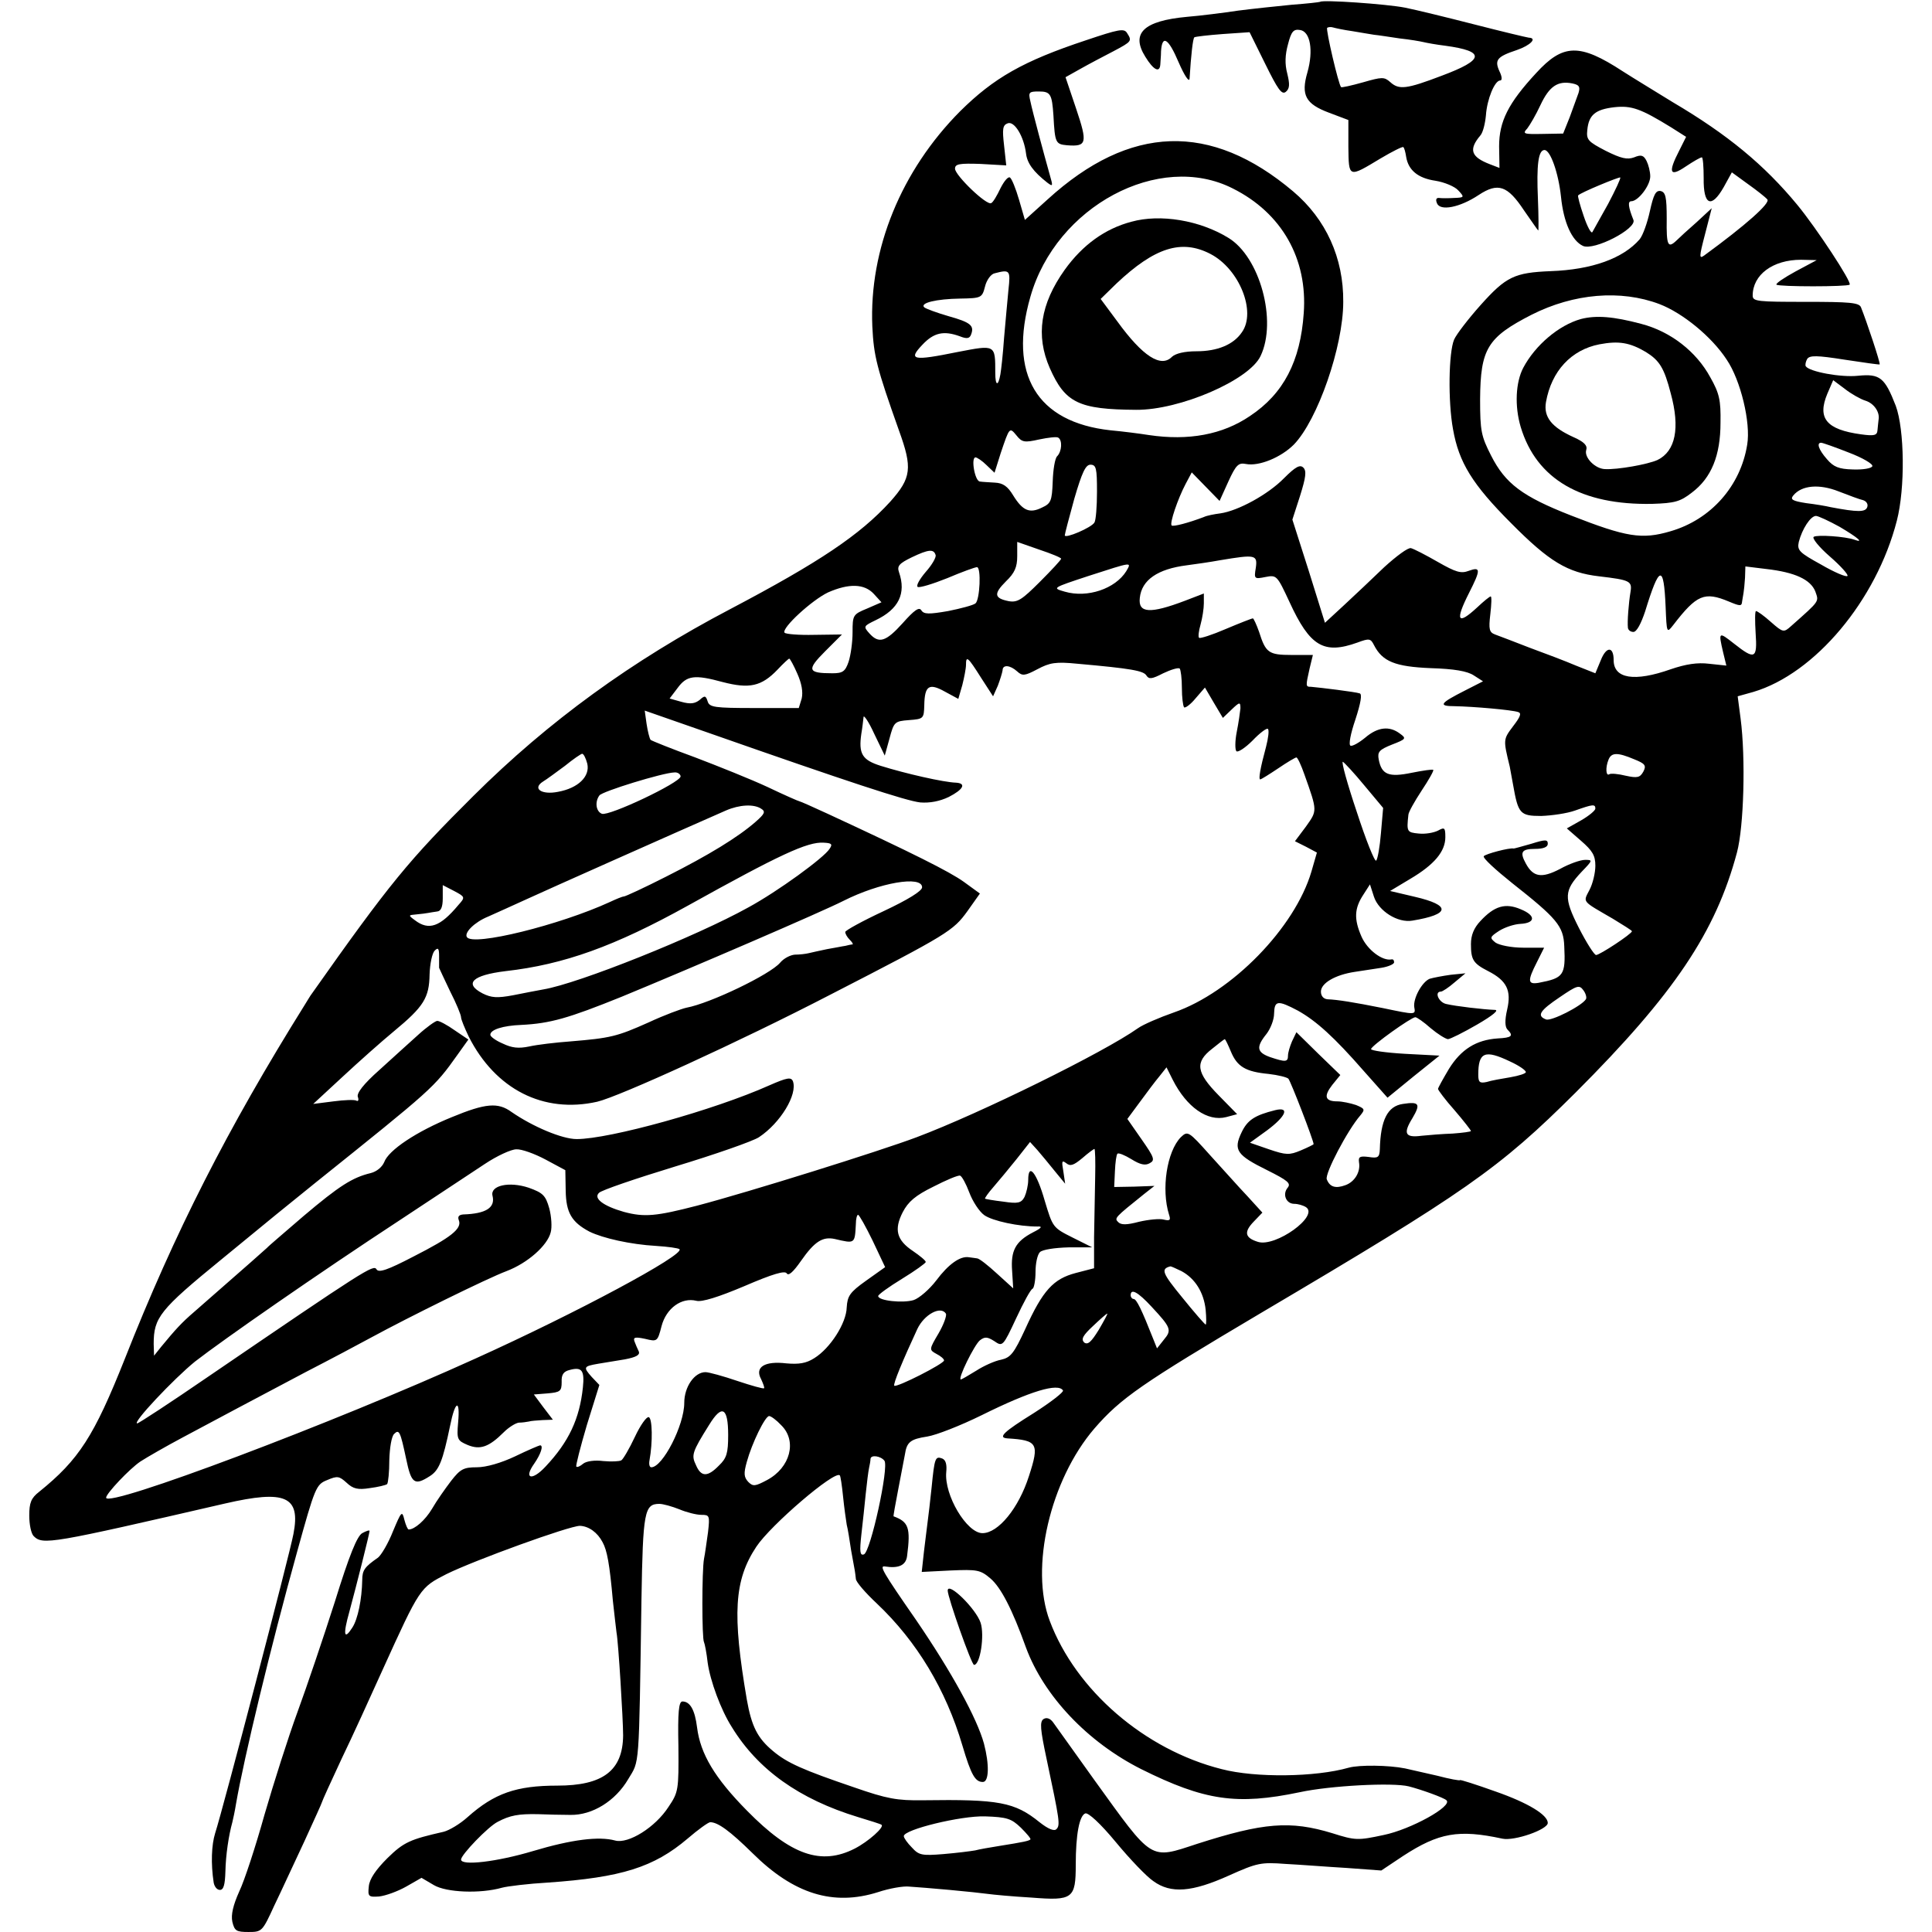 <?xml version="1.0" standalone="no"?>
<!DOCTYPE svg PUBLIC "-//W3C//DTD SVG 20010904//EN"
 "http://www.w3.org/TR/2001/REC-SVG-20010904/DTD/svg10.dtd">
<svg version="1.0" xmlns="http://www.w3.org/2000/svg"
 width="528pt" height="528pt" viewBox="0 0 528 528"
 preserveAspectRatio="xMidYMid meet">
<g transform="translate(0,528) scale(0.1,-0.1)"
fill="#000000" stroke="none">
<path d="M3608 5275 c-2 -1 -37 -5 -78 -8 -41 -4 -107 -11 -146 -16 -40 -6
-103 -14 -140 -17 -119 -11 -154 -45 -114 -109 22 -36 39 -45 41 -22 0 6 2 23
2 37 3 46 20 36 48 -30 16 -37 29 -56 30 -45 4 65 9 109 13 113 3 2 38 6 78 9
l73 5 43 -87 c34 -69 45 -85 56 -76 11 9 11 21 4 50 -7 26 -6 51 2 80 9 35 15
42 33 39 28 -4 37 -56 20 -116 -18 -62 -5 -86 59 -110 l53 -20 0 -73 c1 -86 0
-85 88 -32 32 19 60 33 62 31 3 -2 6 -14 8 -27 6 -36 32 -58 80 -65 25 -4 53
-16 62 -26 18 -19 17 -20 -11 -21 -16 -1 -35 -1 -41 0 -8 1 -10 -5 -6 -14 8
-23 63 -12 114 22 53 35 79 26 124 -42 21 -30 38 -55 39 -55 1 0 1 39 -1 87
-4 92 1 133 18 133 16 0 38 -62 45 -127 7 -71 30 -121 60 -135 30 -14 148 47
138 71 -14 35 -16 51 -6 51 19 0 52 43 52 68 0 13 -5 32 -10 42 -8 16 -15 18
-34 10 -19 -7 -36 -3 -78 18 -48 25 -53 30 -50 57 4 41 22 56 74 62 47 5 72
-4 155 -55 l41 -26 -19 -38 c-31 -60 -26 -73 18 -43 21 14 40 25 44 25 3 0 5
-26 5 -57 -1 -74 21 -84 55 -24 l22 40 44 -32 c24 -17 48 -36 53 -42 9 -10
-60 -71 -171 -152 -16 -12 -16 -7 1 58 l18 70 -41 -38 c-23 -20 -48 -43 -55
-50 -24 -23 -28 -14 -27 59 0 60 -3 73 -17 76 -13 2 -19 -10 -29 -55 -7 -32
-19 -66 -28 -77 -45 -52 -130 -83 -243 -87 -99 -4 -122 -15 -191 -92 -34 -38
-67 -81 -73 -95 -15 -35 -17 -169 -3 -245 16 -91 53 -151 159 -257 104 -105
154 -135 240 -145 85 -10 91 -13 86 -43 -5 -30 -9 -81 -7 -98 1 -6 7 -11 15
-11 9 0 21 23 32 56 39 127 51 130 56 13 3 -73 3 -73 21 -50 64 83 85 92 152
64 31 -13 35 -13 36 0 1 7 3 19 4 24 1 6 3 24 4 41 l1 31 57 -7 c79 -9 121
-29 134 -61 10 -29 14 -24 -66 -95 -20 -18 -22 -18 -55 11 -19 17 -37 30 -41
30 -3 0 -3 -27 -1 -60 5 -71 -2 -74 -59 -29 -42 33 -43 33 -30 -23 l9 -37 -47
5 c-32 4 -64 -1 -105 -15 -99 -35 -156 -26 -156 25 0 38 -20 38 -35 0 l-15
-36 -53 21 c-28 12 -86 34 -127 49 -41 16 -83 32 -94 36 -16 6 -18 14 -13 56
3 26 4 48 1 48 -3 0 -19 -13 -37 -30 -54 -50 -61 -37 -22 40 32 63 32 72 -1
60 -21 -8 -35 -4 -84 24 -33 19 -66 36 -74 38 -8 2 -40 -22 -73 -52 -32 -31
-81 -77 -110 -104 l-52 -48 -44 141 -45 141 21 65 c16 51 18 68 9 77 -9 9 -21
3 -53 -29 -43 -44 -125 -89 -174 -96 -16 -2 -37 -6 -45 -10 -42 -16 -84 -27
-88 -23 -6 6 17 73 38 113 l17 32 38 -39 38 -39 24 53 c21 46 28 52 48 48 36
-7 96 18 131 53 65 67 135 268 135 390 1 120 -47 226 -137 302 -225 190 -446
183 -671 -22 l-62 -56 -16 55 c-9 31 -20 58 -25 61 -5 3 -16 -10 -26 -30 -9
-19 -20 -38 -25 -40 -12 -8 -99 76 -99 94 0 13 12 15 70 13 l70 -4 -6 55 c-5
44 -4 55 10 60 18 7 44 -35 50 -82 3 -27 20 -50 58 -80 16 -12 16 -10 7 21
-16 57 -47 172 -53 201 -6 25 -4 27 23 27 32 0 36 -7 40 -66 4 -75 6 -78 37
-81 54 -4 57 5 25 100 l-29 86 41 23 c23 13 63 34 90 48 51 27 51 28 37 50 -8
13 -23 10 -112 -20 -172 -57 -252 -103 -344 -194 -161 -162 -249 -377 -240
-588 4 -82 12 -113 73 -285 37 -102 34 -129 -24 -194 -83 -91 -193 -165 -438
-294 -267 -140 -496 -306 -701 -510 -177 -176 -229 -239 -442 -541 -4 -5 -12
-19 -19 -30 -211 -338 -356 -623 -492 -968 -84 -211 -125 -275 -234 -363 -22
-17 -27 -30 -27 -65 0 -24 5 -49 12 -56 25 -25 46 -21 523 89 165 38 207 20
187 -83 -10 -55 -194 -757 -214 -818 -10 -32 -12 -83 -4 -135 2 -11 9 -20 17
-20 10 0 14 14 15 50 1 46 9 99 19 135 2 8 7 31 10 50 22 127 95 430 167 689
49 177 52 184 82 196 28 12 33 11 53 -7 18 -17 31 -20 63 -15 23 3 44 8 48 11
3 4 6 33 6 66 1 33 6 64 13 71 14 14 17 7 33 -68 14 -68 23 -74 65 -47 25 16
35 41 55 137 14 70 28 75 22 9 -4 -46 -2 -49 26 -61 34 -14 58 -6 99 35 13 13
32 25 41 26 9 0 22 2 27 3 6 2 23 3 38 4 l28 1 -26 34 -26 35 38 3 c34 3 38 6
38 31 -1 20 5 29 22 33 33 9 41 -1 36 -48 -9 -85 -38 -148 -102 -216 -37 -40
-61 -34 -31 8 18 26 26 50 16 50 -2 0 -33 -13 -68 -30 -38 -18 -79 -30 -105
-30 -36 0 -45 -5 -70 -37 -16 -21 -40 -55 -52 -76 -19 -32 -48 -57 -64 -57 -3
0 -8 12 -12 27 -6 25 -8 23 -31 -32 -13 -33 -32 -65 -41 -72 -36 -25 -43 -34
-43 -61 -1 -53 -12 -107 -27 -130 -23 -36 -26 -20 -8 44 19 70 55 213 55 220
0 3 -9 0 -20 -6 -14 -8 -35 -59 -75 -188 -31 -97 -77 -233 -102 -301 -25 -68
-65 -194 -90 -280 -24 -86 -55 -181 -69 -210 -17 -38 -23 -64 -19 -83 6 -25
11 -28 44 -28 37 0 38 1 71 73 19 39 55 118 82 175 26 57 48 105 48 107 0 2
24 55 53 117 30 62 80 172 112 243 103 227 103 226 175 263 77 38 336 132 365
132 24 -1 48 -18 62 -45 12 -22 19 -58 28 -160 4 -38 9 -78 10 -87 5 -25 18
-238 18 -281 -1 -96 -55 -137 -180 -137 -112 0 -172 -21 -245 -86 -21 -19 -50
-36 -65 -40 -92 -21 -109 -28 -154 -72 -32 -32 -49 -57 -51 -77 -3 -28 -1 -30
28 -28 18 2 51 14 74 27 l42 24 34 -20 c34 -20 126 -24 186 -7 15 4 72 11 125
14 202 14 290 42 382 120 29 25 57 45 62 45 21 0 54 -24 116 -85 112 -111 220
-145 343 -106 30 10 69 17 85 15 17 -1 66 -5 110 -9 44 -4 91 -9 105 -11 14
-2 67 -7 119 -10 113 -9 121 -3 121 90 0 83 10 134 26 140 8 3 41 -27 84 -79
38 -46 84 -94 102 -106 48 -35 106 -30 206 15 78 35 88 37 155 32 40 -2 115
-8 167 -11 l95 -7 60 40 c97 63 151 73 271 47 33 -7 124 25 124 43 0 22 -54
55 -143 86 -53 19 -97 33 -97 31 0 -2 -28 3 -62 12 -35 8 -74 17 -88 20 -45 9
-125 10 -154 2 -91 -26 -255 -28 -347 -4 -211 53 -399 216 -470 405 -55 145 1
385 122 526 72 83 130 123 454 315 562 332 651 394 861 603 270 270 383 439
441 656 19 71 24 258 10 366 l-8 61 43 12 c168 50 336 250 392 468 23 89 21
249 -3 314 -30 77 -43 88 -103 82 -47 -5 -133 11 -143 26 -2 4 0 13 4 20 7 10
26 10 102 -2 52 -8 95 -14 96 -13 3 2 -36 119 -51 156 -5 13 -31 15 -151 15
-131 0 -145 1 -145 17 0 57 55 98 132 98 l43 -1 -58 -31 c-31 -17 -55 -33 -52
-36 6 -6 194 -6 200 0 7 6 -91 155 -143 218 -90 109 -190 192 -341 281 -47 29
-108 66 -136 84 -118 77 -163 76 -237 -5 -76 -82 -101 -132 -101 -200 l1 -59
-26 10 c-52 20 -59 40 -26 79 7 8 13 33 15 55 3 44 24 95 39 95 6 0 5 11 -2
25 -14 31 -7 40 47 58 38 13 57 33 33 34 -7 1 -74 17 -148 36 -74 19 -160 40
-190 46 -51 10 -225 22 -232 16z m87 -80 c22 -4 49 -8 60 -10 11 -1 43 -6 70
-10 28 -3 57 -8 65 -10 8 -2 35 -7 60 -10 110 -15 108 -38 -10 -82 -97 -37
-117 -39 -141 -17 -16 14 -22 14 -74 -1 -32 -9 -59 -15 -60 -13 -7 7 -42 157
-38 162 3 2 10 3 16 1 7 -2 30 -7 52 -10z m619 -169 c-4 -11 -15 -41 -24 -66
l-18 -45 -56 -1 c-52 -1 -56 0 -42 15 7 9 24 38 36 64 24 51 47 67 87 59 19
-4 22 -9 17 -26z m-945 -261 c134 -67 205 -192 194 -341 -9 -131 -55 -220
-147 -281 -75 -51 -168 -68 -276 -52 -25 4 -72 10 -105 13 -202 22 -280 153
-219 365 70 247 352 398 553 296z m1026 -42 c-21 -37 -40 -72 -43 -77 -3 -6
-14 14 -24 44 -10 29 -17 55 -15 56 7 8 112 51 115 49 2 -2 -13 -34 -33 -72z
m-1639 -235 c-3 -29 -8 -89 -12 -132 -3 -44 -8 -88 -10 -99 -6 -34 -14 -32
-14 4 0 78 1 77 -103 57 -123 -25 -136 -22 -96 20 31 33 58 39 102 23 20 -8
27 -6 31 5 9 24 -1 33 -62 50 -31 9 -61 20 -66 24 -13 12 33 23 98 24 58 1 60
2 68 33 4 17 16 34 26 36 42 11 44 9 38 -45z m1779 -39 c63 -24 143 -89 184
-152 38 -56 66 -172 56 -232 -18 -113 -99 -205 -210 -237 -78 -23 -120 -16
-271 43 -133 52 -180 87 -219 164 -27 53 -30 67 -30 154 1 138 20 169 141 231
115 58 243 69 349 29z m563 -264 c23 -7 40 -31 36 -52 -1 -7 -2 -20 -3 -29 -1
-14 -9 -16 -45 -11 -95 13 -120 44 -92 111 l16 37 32 -24 c18 -14 43 -28 56
-32z m-2258 -106 c24 5 48 8 52 5 12 -7 10 -38 -3 -51 -6 -6 -11 -37 -12 -69
-2 -53 -5 -60 -29 -71 -34 -17 -53 -9 -79 33 -15 25 -28 34 -50 35 -16 1 -35
2 -41 3 -14 1 -25 66 -12 66 4 0 18 -9 30 -21 l22 -21 17 54 c24 71 24 71 43
48 15 -19 22 -20 62 -11z m2213 -36 c37 -14 66 -31 64 -37 -2 -6 -25 -10 -53
-9 -39 1 -53 7 -71 28 -23 26 -29 45 -16 45 4 0 38 -12 76 -27z m-2055 -107
c0 -40 -3 -78 -7 -84 -8 -14 -81 -45 -81 -35 0 4 12 49 26 100 21 72 31 93 44
93 16 0 18 -10 18 -74z m2094 -23 c9 -3 14 -11 11 -19 -5 -14 -26 -14 -100 0
-12 3 -42 8 -67 11 -38 6 -44 10 -35 21 23 28 71 32 124 11 28 -11 58 -22 67
-24z m-64 -73 c49 -29 68 -45 40 -35 -25 9 -101 14 -111 8 -6 -3 14 -28 44
-54 30 -26 51 -50 48 -53 -3 -4 -36 10 -72 31 -60 33 -66 39 -61 62 9 35 32
71 47 71 6 0 36 -14 65 -30z m-2128 -87 c0 -3 -26 -31 -58 -63 -49 -49 -61
-57 -85 -53 -40 8 -42 20 -8 54 24 23 31 39 31 69 l0 39 60 -21 c33 -11 60
-22 60 -25z m-343 10 c2 -6 -10 -27 -27 -46 -17 -20 -27 -38 -22 -41 5 -3 41
8 81 24 40 17 76 30 81 30 12 0 8 -89 -4 -99 -6 -5 -40 -14 -75 -21 -52 -9
-66 -9 -73 2 -6 10 -19 1 -51 -35 -46 -51 -65 -57 -91 -28 -17 19 -16 20 17
36 63 30 84 73 64 131 -6 17 0 24 35 41 46 22 60 23 65 6z m875 -35 c-5 -30
-4 -31 26 -25 31 6 32 5 66 -68 56 -122 94 -144 186 -111 32 12 36 11 45 -7
23 -45 58 -59 155 -63 64 -2 100 -8 118 -20 l25 -16 -49 -25 c-69 -35 -75 -43
-28 -43 51 -1 155 -10 173 -16 10 -3 6 -13 -14 -39 -27 -36 -27 -36 -9 -110 1
-5 5 -28 9 -49 14 -80 19 -86 77 -86 29 1 71 7 93 15 48 17 55 18 55 5 0 -5
-18 -20 -39 -32 l-39 -22 39 -34 c31 -27 39 -40 39 -68 0 -19 -7 -49 -16 -66
-18 -35 -22 -29 64 -79 28 -17 52 -32 52 -34 0 -7 -88 -65 -98 -65 -5 0 -26
33 -47 74 -42 83 -41 102 8 154 30 31 30 32 9 32 -13 0 -44 -11 -69 -25 -50
-26 -73 -22 -93 15 -17 31 -12 40 25 40 23 0 35 5 35 14 0 12 -7 12 -45 0 -25
-7 -46 -13 -48 -13 -11 3 -78 -15 -82 -21 -3 -5 32 -37 77 -73 123 -97 141
-118 143 -173 4 -80 -2 -87 -70 -100 -30 -5 -31 5 -5 56 l20 40 -57 0 c-33 0
-66 7 -76 14 -16 13 -16 15 10 32 16 10 41 18 57 19 43 2 44 23 2 40 -42 18
-72 9 -110 -32 -18 -19 -26 -39 -26 -63 0 -43 6 -53 47 -74 51 -26 64 -53 52
-105 -7 -30 -6 -48 1 -55 17 -17 12 -22 -27 -24 -59 -4 -100 -30 -133 -83 -16
-27 -30 -52 -30 -55 0 -3 20 -30 45 -58 25 -29 45 -55 45 -57 0 -2 -23 -5 -50
-7 -28 -1 -66 -4 -85 -6 -45 -6 -51 6 -25 48 23 39 19 46 -26 39 -42 -6 -61
-44 -63 -124 -1 -22 -5 -25 -30 -21 -24 3 -29 1 -27 -14 5 -27 -12 -54 -37
-63 -27 -10 -43 -5 -51 16 -6 15 57 135 92 175 13 16 12 18 -12 28 -15 5 -38
10 -51 10 -34 0 -38 14 -14 45 l22 27 -60 58 -60 59 -12 -25 c-6 -14 -11 -31
-11 -39 0 -18 -7 -18 -49 -4 -36 13 -39 27 -10 63 11 14 21 39 21 56 1 36 10
37 65 8 50 -28 99 -72 181 -166 l64 -72 71 58 71 57 -95 5 c-52 3 -93 9 -92
13 2 10 110 87 121 87 4 0 23 -13 42 -30 19 -16 40 -29 47 -30 6 0 42 18 80
40 43 25 61 40 48 40 -30 1 -107 10 -132 16 -21 4 -34 34 -15 34 4 0 21 11 37
25 l30 25 -40 -4 c-22 -3 -48 -8 -58 -11 -21 -9 -45 -53 -42 -77 4 -22 5 -22
-86 -3 -80 16 -124 23 -151 24 -11 1 -18 9 -18 21 0 23 39 46 93 54 20 3 53 8
72 11 19 3 35 10 35 15 0 6 -3 9 -7 8 -25 -5 -66 26 -82 62 -21 48 -20 77 5
115 l18 28 11 -34 c13 -39 65 -72 105 -65 104 17 106 42 7 65 l-68 16 55 33
c66 39 96 75 96 114 0 26 -2 28 -20 18 -12 -6 -35 -10 -53 -8 -32 3 -33 5 -28
51 0 7 17 37 36 66 20 30 34 55 32 57 -2 2 -29 -2 -59 -8 -63 -13 -82 -5 -90
36 -4 21 1 27 36 41 39 15 40 17 22 30 -29 22 -61 18 -95 -11 -17 -14 -35 -24
-40 -22 -6 2 0 33 13 71 15 46 19 70 12 72 -11 4 -109 16 -133 18 -15 0 -15 1
-4 50 l9 37 -58 0 c-63 0 -71 6 -89 63 -7 20 -15 37 -17 37 -3 0 -36 -13 -74
-29 -37 -16 -71 -27 -73 -24 -3 2 -1 19 4 36 5 18 9 44 9 58 l0 27 -52 -20
c-95 -36 -128 -34 -123 8 5 49 49 79 128 89 23 3 65 9 92 14 96 16 102 15 97
-21z m-354 -9 c-30 -48 -106 -74 -168 -56 -35 10 -35 10 65 43 121 39 118 39
103 13z m-690 -62 l21 -23 -39 -17 c-39 -16 -40 -18 -40 -65 0 -27 -5 -63 -11
-81 -9 -26 -16 -31 -44 -31 -68 0 -71 9 -20 60 l46 46 -76 -1 c-42 -1 -78 2
-81 6 -8 13 75 89 119 110 57 25 99 24 125 -4z m-209 -218 c12 -27 16 -50 12
-68 l-8 -26 -121 0 c-109 0 -123 2 -128 18 -5 16 -8 17 -22 4 -13 -10 -25 -12
-50 -5 l-32 9 22 29 c25 34 46 37 123 16 73 -19 106 -12 150 34 16 17 30 30
32 30 2 0 12 -18 22 -41z m502 -11 l33 -51 13 29 c6 16 12 35 13 42 0 16 20
15 40 -3 14 -13 21 -12 55 6 34 18 50 21 110 15 146 -13 180 -19 188 -32 7
-11 15 -10 46 6 21 10 41 16 45 13 3 -4 6 -27 6 -53 0 -26 3 -49 6 -53 3 -3
18 8 31 24 l26 30 24 -41 25 -42 24 23 c22 21 24 21 24 3 -1 -10 -5 -39 -10
-64 -5 -25 -5 -49 -1 -53 4 -4 24 9 44 29 20 21 39 35 42 32 4 -3 1 -26 -5
-49 -16 -59 -21 -89 -16 -89 3 0 25 14 49 30 25 17 47 30 50 30 3 0 13 -21 22
-47 36 -101 35 -98 4 -142 l-30 -40 30 -15 30 -16 -15 -52 c-45 -153 -217
-330 -376 -385 -40 -14 -84 -33 -98 -43 -93 -66 -432 -233 -605 -298 -101 -38
-459 -150 -600 -187 -112 -29 -144 -32 -200 -17 -56 16 -84 37 -68 52 6 7 100
39 208 72 109 33 212 69 229 80 59 39 106 117 93 153 -5 12 -16 10 -64 -11
-152 -68 -437 -147 -527 -147 -40 0 -120 34 -178 74 -37 27 -71 24 -163 -14
-96 -39 -173 -90 -185 -123 -6 -14 -21 -26 -37 -30 -50 -12 -86 -35 -183 -117
-52 -45 -97 -83 -100 -87 -4 -4 -47 -42 -199 -175 -35 -30 -52 -49 -90 -95
l-20 -25 -1 32 c0 72 16 93 185 231 72 59 139 114 150 123 11 9 58 47 105 85
323 259 326 261 390 351 l30 42 -37 25 c-21 15 -42 26 -48 26 -5 0 -29 -17
-52 -38 -22 -20 -70 -63 -106 -96 -44 -39 -63 -64 -59 -74 3 -8 1 -13 -4 -10
-5 3 -33 2 -63 -2 l-55 -7 80 74 c43 40 107 97 141 125 81 67 96 91 97 155 1
29 7 58 14 65 9 9 12 7 12 -15 0 -15 0 -29 0 -32 1 -2 14 -31 30 -64 17 -33
30 -65 30 -71 0 -6 10 -30 21 -53 73 -144 204 -211 351 -178 60 14 391 165
638 293 321 165 335 174 374 228 l34 48 -44 32 c-39 28 -141 79 -372 186 -41
19 -75 34 -77 34 -2 0 -41 17 -87 39 -45 21 -135 57 -198 81 -63 23 -118 45
-122 48 -3 4 -8 24 -11 44 l-5 36 172 -60 c385 -135 543 -187 581 -191 26 -2
53 3 78 15 39 20 49 37 20 39 -34 1 -139 25 -206 46 -51 16 -61 33 -53 88 3
17 5 37 6 45 0 8 14 -12 29 -45 l29 -60 13 47 c12 45 14 47 53 50 40 3 41 4
42 41 1 53 13 61 56 37 l37 -20 11 38 c5 20 10 45 10 55 0 26 5 22 41 -35z
m-1076 -235 c8 -35 -25 -67 -80 -77 -45 -9 -71 9 -41 28 10 6 37 26 60 43 22
18 44 33 47 33 4 0 10 -12 14 -27z m2861 12 c30 -12 34 -17 25 -34 -9 -16 -16
-18 -48 -11 -20 5 -41 7 -45 4 -9 -6 -11 18 -2 40 8 20 25 20 70 1z m-737 -72
l51 -61 -6 -69 c-3 -37 -9 -71 -13 -75 -4 -4 -28 56 -53 133 -26 77 -43 139
-38 137 4 -2 31 -31 59 -65z m-1869 25 c-1 -17 -195 -109 -215 -102 -16 6 -20
32 -7 50 7 11 173 62 205 63 9 1 17 -5 17 -11z m220 -88 c13 -8 10 -14 -15
-36 -48 -42 -128 -91 -245 -150 -59 -30 -111 -54 -115 -54 -4 0 -21 -7 -38
-15 -137 -63 -375 -122 -391 -96 -8 12 21 41 58 56 20 9 67 30 104 47 54 25
416 186 546 243 37 16 76 18 96 5z m187 -110 c-15 -24 -141 -116 -222 -160
-142 -79 -464 -208 -560 -224 -16 -3 -54 -10 -83 -16 -43 -8 -59 -7 -83 5 -52
27 -28 50 63 61 159 18 298 68 498 179 250 139 327 175 371 172 22 -1 25 -4
16 -17z m253 -105 c0 -10 -39 -34 -105 -65 -58 -27 -105 -53 -105 -57 0 -5 5
-14 12 -21 7 -7 10 -12 8 -13 -3 0 -12 -2 -20 -4 -8 -1 -31 -6 -50 -9 -19 -4
-42 -9 -50 -11 -8 -2 -25 -4 -38 -4 -12 -1 -30 -10 -40 -22 -27 -32 -191 -111
-256 -123 -14 -3 -60 -20 -103 -40 -87 -39 -105 -43 -213 -52 -41 -3 -92 -9
-114 -14 -29 -6 -47 -4 -72 8 -19 8 -34 19 -34 24 0 14 34 25 85 27 79 4 128
18 274 77 194 80 547 232 606 262 99 50 215 70 215 37z m-1267 -48 c-50 -60
-81 -71 -119 -42 -19 14 -18 14 4 16 12 1 27 3 32 4 6 1 17 3 25 4 10 1 15 12
15 36 l0 36 31 -16 c30 -16 31 -17 12 -38z m3081 -258 c-11 -18 -95 -61 -109
-55 -26 10 -17 24 38 61 47 32 53 34 64 19 7 -9 10 -21 7 -25z m-970 -143 c17
-41 40 -55 103 -61 26 -3 50 -9 54 -13 6 -6 69 -169 69 -179 0 -1 -16 -9 -35
-17 -31 -13 -40 -13 -87 3 l-52 18 47 34 c51 38 63 65 22 55 -56 -14 -76 -27
-92 -61 -23 -48 -13 -62 70 -103 56 -28 66 -36 56 -48 -15 -18 -4 -44 18 -44
10 0 24 -4 32 -9 37 -24 -83 -110 -131 -95 -36 11 -39 27 -12 55 l24 25 -41
45 c-23 24 -68 75 -102 112 -59 66 -61 67 -80 49 -38 -39 -54 -142 -32 -212 5
-15 2 -17 -15 -13 -11 3 -41 0 -67 -6 -34 -9 -49 -9 -57 -1 -11 11 -10 12 71
77 l28 22 -55 -2 -55 -1 2 43 c1 24 4 46 7 48 3 3 20 -4 38 -15 24 -15 38 -18
50 -11 15 8 13 15 -22 65 l-39 56 34 46 c19 26 43 58 54 71 l19 24 17 -34 c38
-75 95 -115 146 -102 l30 8 -50 51 c-62 63 -66 91 -18 128 17 14 33 26 34 26
2 0 9 -15 17 -34z m763 -27 c24 -11 43 -24 43 -29 0 -4 -19 -10 -42 -14 -24
-4 -53 -9 -65 -13 -19 -4 -23 -1 -23 20 0 62 18 69 87 36z m-1244 -300 l28
-34 -5 34 c-5 28 -4 31 8 22 11 -9 20 -6 44 14 16 14 31 25 33 25 2 0 3 -35 2
-77 -1 -43 -2 -117 -3 -164 l0 -85 -50 -13 c-61 -16 -90 -47 -138 -153 -31
-67 -40 -78 -66 -84 -17 -3 -48 -17 -68 -30 -21 -13 -40 -24 -42 -24 -10 0 37
95 52 107 13 10 20 10 39 -2 23 -16 24 -15 60 62 20 43 40 80 45 81 4 2 8 23
8 46 0 23 5 47 12 54 7 7 41 12 78 13 l65 0 -54 27 c-54 27 -54 28 -76 101
-22 77 -45 105 -45 56 0 -14 -5 -35 -10 -46 -9 -17 -18 -19 -58 -13 -26 3 -48
7 -50 8 -1 2 9 16 23 32 14 16 42 50 63 76 l37 47 20 -22 c11 -13 33 -39 48
-58z m-1392 32 l54 -29 1 -56 c1 -60 16 -86 65 -112 37 -18 112 -35 182 -39
32 -2 61 -6 64 -9 15 -15 -281 -174 -558 -299 -385 -175 -1009 -410 -1009
-380 0 11 64 79 94 99 17 11 69 41 116 66 47 25 114 61 150 80 36 19 119 63
185 98 66 34 147 77 180 95 103 56 318 162 369 181 58 22 112 70 121 106 4 14
2 44 -4 66 -10 35 -17 42 -56 56 -54 18 -106 6 -99 -22 8 -32 -17 -49 -80 -51
-12 -1 -16 -6 -12 -16 9 -23 -22 -47 -124 -99 -71 -37 -95 -45 -101 -35 -8 14
-30 0 -461 -294 -102 -70 -189 -127 -193 -127 -15 0 100 122 158 169 76 59
333 238 562 388 94 62 197 130 230 152 33 22 72 40 86 40 14 1 50 -12 80 -28z
m1158 -90 c9 -24 27 -52 41 -62 23 -16 94 -31 145 -31 15 1 12 -4 -12 -16 -48
-25 -61 -50 -57 -105 l3 -48 -44 40 c-25 23 -49 42 -55 42 -5 1 -16 2 -22 3
-24 4 -56 -19 -89 -63 -19 -25 -47 -49 -62 -54 -29 -9 -97 -2 -97 11 0 4 29
25 65 47 36 22 65 43 65 46 0 4 -16 17 -35 30 -45 30 -52 59 -28 106 15 29 35
46 84 70 35 18 68 32 73 30 5 -2 16 -22 25 -46z m-264 -132 l34 -72 -52 -37
c-45 -32 -51 -42 -53 -73 -1 -43 -45 -112 -89 -139 -22 -14 -42 -17 -76 -14
-59 7 -87 -10 -69 -43 6 -13 10 -24 8 -25 -2 -2 -34 7 -73 20 -38 13 -78 24
-87 24 -30 0 -58 -40 -58 -84 0 -61 -59 -176 -90 -176 -5 0 -7 8 -5 19 9 49 8
115 -2 118 -6 2 -23 -22 -38 -54 -15 -32 -32 -61 -37 -64 -5 -3 -27 -4 -49 -2
-23 3 -46 0 -55 -7 -8 -7 -17 -11 -19 -8 -2 2 11 53 29 114 l34 109 -21 22
c-24 27 -22 29 18 36 17 3 49 8 73 12 31 6 41 12 38 21 -4 8 -9 20 -12 28 -4
11 1 13 29 7 33 -8 34 -8 45 35 13 49 55 79 95 69 15 -4 60 10 131 40 79 34
111 43 116 35 5 -8 18 4 39 34 37 53 59 67 92 60 56 -13 55 -14 58 41 0 14 3
25 6 25 3 0 21 -32 40 -71z m844 -83 c37 -20 61 -58 66 -106 2 -22 2 -40 0
-40 -2 0 -31 33 -64 74 -55 67 -59 78 -33 85 2 1 16 -6 31 -13z m-82 -97 c53
-57 56 -64 34 -90 l-19 -24 -10 25 c-32 81 -46 110 -54 110 -4 0 -8 5 -8 10 0
20 20 9 57 -31z m-562 -19 c3 -5 -6 -30 -20 -54 -26 -44 -26 -45 -6 -56 12 -6
21 -14 21 -18 0 -9 -130 -75 -136 -69 -4 4 24 71 63 155 19 40 64 64 78 42z
m418 -44 c-21 -34 -30 -42 -40 -35 -9 9 -4 19 24 45 20 19 37 34 39 34 2 0 -9
-20 -23 -44z m-98 -166 c3 -4 -33 -32 -80 -62 -82 -51 -99 -67 -72 -69 83 -5
88 -14 59 -103 -28 -88 -84 -156 -127 -156 -43 0 -105 104 -99 167 2 20 -1 33
-11 37 -19 7 -21 2 -29 -79 -4 -38 -9 -81 -11 -95 -2 -14 -6 -50 -10 -81 l-6
-55 79 4 c72 3 81 2 109 -22 28 -24 59 -83 97 -189 49 -132 168 -258 315 -332
173 -86 261 -99 433 -63 83 18 254 27 298 16 35 -9 96 -31 103 -38 18 -16 -98
-80 -172 -95 -70 -15 -77 -15 -140 5 -115 35 -188 29 -369 -29 -131 -43 -120
-49 -281 174 -55 77 -106 148 -113 158 -8 11 -18 14 -26 9 -11 -7 -9 -28 8
-108 36 -170 38 -182 27 -193 -6 -6 -22 0 -46 19 -68 55 -111 63 -319 60 -70
-1 -98 4 -187 35 -141 48 -184 67 -223 100 -42 35 -58 67 -71 140 -40 234 -35
326 26 418 39 59 214 209 228 195 2 -1 6 -28 9 -58 3 -30 8 -65 10 -77 3 -11
8 -43 12 -70 5 -26 9 -51 10 -55 1 -5 2 -15 3 -23 0 -8 26 -38 57 -67 110
-104 189 -236 234 -388 24 -81 35 -100 56 -100 17 0 18 48 3 105 -19 69 -88
195 -185 337 -93 134 -101 149 -86 147 38 -6 58 3 61 29 10 77 4 93 -37 108
-1 0 5 34 13 75 8 41 16 83 18 94 5 34 15 42 61 49 25 4 91 30 148 58 135 67
210 89 223 68z m-915 -122 c0 -49 -4 -63 -25 -83 -31 -32 -49 -32 -63 1 -13
27 -11 35 36 110 35 57 52 48 52 -28z m145 27 c44 -43 25 -116 -39 -150 -32
-17 -38 -18 -51 -5 -12 13 -13 23 -4 55 14 51 50 125 61 125 5 0 20 -11 33
-25z m282 -97 c13 -17 -38 -250 -56 -256 -11 -4 -12 8 -7 54 4 33 9 83 12 112
3 29 7 61 9 70 2 9 4 20 4 25 1 12 28 8 38 -5z m-560 -133 c19 -8 46 -15 60
-15 22 0 23 -2 18 -47 -4 -27 -8 -59 -11 -73 -6 -32 -6 -219 0 -228 2 -4 7
-29 10 -56 7 -50 36 -129 66 -176 71 -116 184 -197 345 -246 33 -10 62 -19 64
-21 9 -6 -36 -46 -73 -65 -92 -47 -175 -18 -294 103 -89 90 -128 156 -137 228
-6 48 -19 71 -40 71 -10 0 -13 -29 -11 -123 1 -119 0 -125 -27 -165 -36 -56
-110 -102 -146 -92 -44 12 -118 3 -225 -29 -97 -29 -196 -41 -196 -23 0 13 74
90 100 103 34 18 57 22 110 21 25 -1 65 -2 89 -2 60 -1 123 38 158 98 31 52
29 20 36 489 4 242 8 263 49 263 10 0 35 -7 55 -15z m933 -870 c16 -16 28 -30
26 -32 -4 -4 -17 -7 -86 -18 -25 -4 -54 -9 -65 -12 -11 -2 -50 -7 -86 -10 -60
-5 -68 -3 -87 18 -12 12 -22 26 -22 31 0 18 156 56 222 54 60 -2 72 -6 98 -31z"/>
<path d="M3092 4674 c-72 -19 -133 -63 -182 -131 -67 -94 -80 -180 -41 -269
42 -95 79 -113 236 -114 119 -1 309 81 340 147 46 96 -2 271 -88 323 -78 48
-186 66 -265 44z m216 -88 c79 -41 126 -158 86 -214 -23 -34 -67 -52 -124 -52
-33 0 -57 -6 -67 -15 -30 -31 -80 1 -149 96 l-46 62 43 42 c105 99 178 122
257 81z"/>
<path d="M4320 4408 c-60 -17 -124 -71 -157 -133 -21 -40 -24 -105 -7 -162 43
-143 166 -214 360 -210 61 2 76 6 108 31 53 40 78 101 78 191 1 61 -3 80 -28
124 -38 70 -108 125 -189 146 -75 20 -123 24 -165 13z m178 -90 c37 -23 50
-43 68 -113 26 -95 13 -158 -36 -182 -26 -12 -110 -27 -144 -25 -27 1 -57 32
-51 52 4 12 -5 22 -34 35 -60 27 -83 55 -76 96 15 85 69 143 146 158 53 10 83
5 127 -21z"/>
<path d="M2590 933 c0 -18 65 -203 72 -203 17 0 29 81 18 115 -13 39 -90 114
-90 88z"/>
</g>
</svg>

